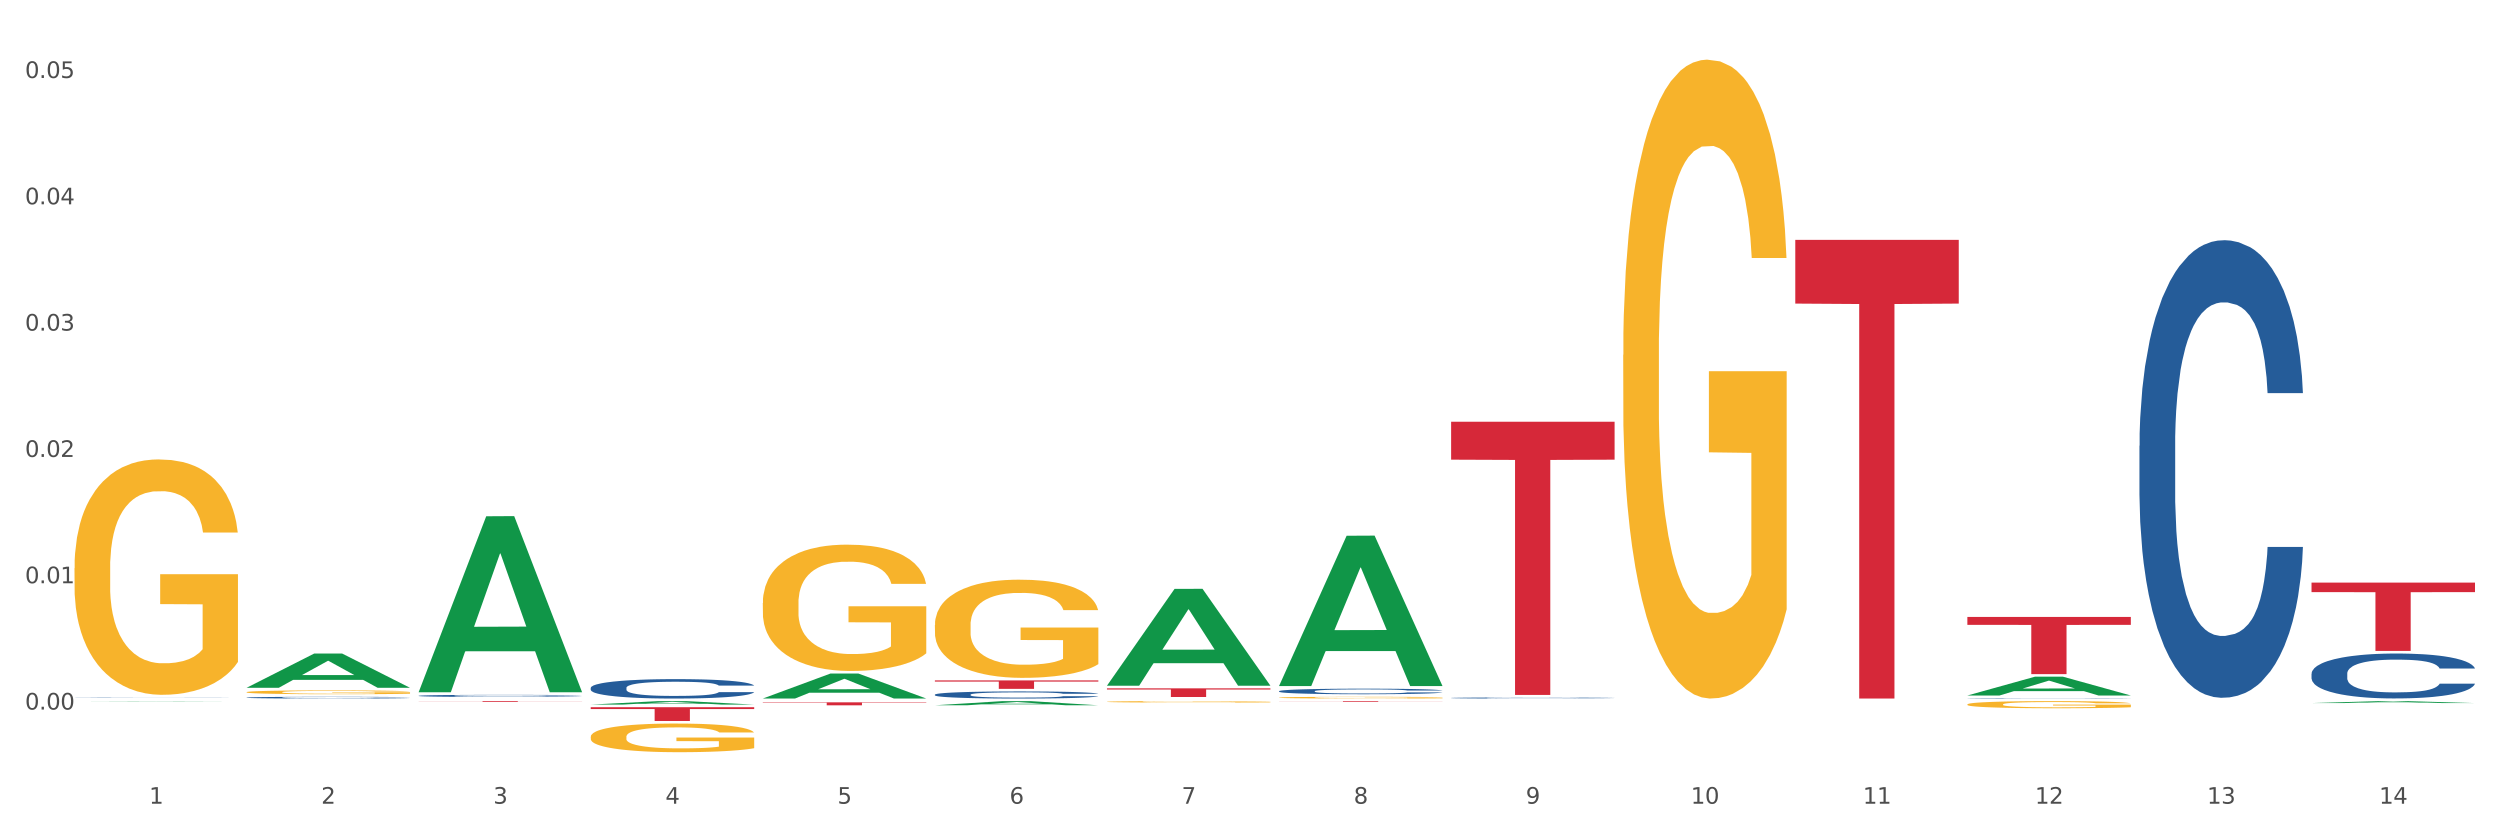 <?xml version="1.0" encoding="utf-8" standalone="no"?>
<!DOCTYPE svg PUBLIC "-//W3C//DTD SVG 1.1//EN"
  "http://www.w3.org/Graphics/SVG/1.1/DTD/svg11.dtd">
<svg xmlns:xlink="http://www.w3.org/1999/xlink" width="1080pt" height="360pt" viewBox="0 0 1080 360" xmlns="http://www.w3.org/2000/svg" version="1.1">
 <rect x="0" y="0" width="1080" height="360" fill="#333333" stroke="none"/>
 <defs>
  <style type="text/css">*{stroke-linejoin: round; stroke-linecap: butt}</style>
 </defs>
 <g id="figure_1">
  <g id="patch_1">
   <path d="M 0 360 
L 1080 360 
L 1080 0 
L 0 0 
z
" style="fill: #ffffff; stroke: #ffffff; stroke-linejoin: miter"/>
  </g>
  <g id="axes_1">
   <g id="matplotlib.axis_1">
    <g id="xtick_1">
     <g id="text_1">
      <!-- 1 -->
      <g style="fill: #4d4d4d" transform="translate(64.432 347.204) scale(0.096 -0.096)">
       <defs>
        <path id="DejaVuSans-31" d="M 794 531 
L 1825 531 
L 1825 4091 
L 703 3866 
L 703 4441 
L 1819 4666 
L 2450 4666 
L 2450 531 
L 3481 531 
L 3481 0 
L 794 0 
L 794 531 
z
" transform="scale(0.016)"/>
       </defs>
       <use xlink:href="#DejaVuSans-31"/>
      </g>
     </g>
    </g>
    <g id="xtick_2">
     <g id="text_2">
      <!-- 2 -->
      <g style="fill: #4d4d4d" transform="translate(138.771 347.204) scale(0.096 -0.096)">
       <defs>
        <path id="DejaVuSans-32" d="M 1228 531 
L 3431 531 
L 3431 0 
L 469 0 
L 469 531 
Q 828 903 1448 1529 
Q 2069 2156 2228 2338 
Q 2531 2678 2651 2914 
Q 2772 3150 2772 3378 
Q 2772 3750 2511 3984 
Q 2250 4219 1831 4219 
Q 1534 4219 1204 4116 
Q 875 4013 500 3803 
L 500 4441 
Q 881 4594 1212 4672 
Q 1544 4750 1819 4750 
Q 2544 4750 2975 4387 
Q 3406 4025 3406 3419 
Q 3406 3131 3298 2873 
Q 3191 2616 2906 2266 
Q 2828 2175 2409 1742 
Q 1991 1309 1228 531 
z
" transform="scale(0.016)"/>
       </defs>
       <use xlink:href="#DejaVuSans-32"/>
      </g>
     </g>
    </g>
    <g id="xtick_3">
     <g id="text_3">
      <!-- 3 -->
      <g style="fill: #4d4d4d" transform="translate(213.109 347.204) scale(0.096 -0.096)">
       <defs>
        <path id="DejaVuSans-33" d="M 2597 2516 
Q 3050 2419 3304 2112 
Q 3559 1806 3559 1356 
Q 3559 666 3084 287 
Q 2609 -91 1734 -91 
Q 1441 -91 1130 -33 
Q 819 25 488 141 
L 488 750 
Q 750 597 1062 519 
Q 1375 441 1716 441 
Q 2309 441 2620 675 
Q 2931 909 2931 1356 
Q 2931 1769 2642 2001 
Q 2353 2234 1838 2234 
L 1294 2234 
L 1294 2753 
L 1863 2753 
Q 2328 2753 2575 2939 
Q 2822 3125 2822 3475 
Q 2822 3834 2567 4026 
Q 2313 4219 1838 4219 
Q 1578 4219 1281 4162 
Q 984 4106 628 3988 
L 628 4550 
Q 988 4650 1302 4700 
Q 1616 4750 1894 4750 
Q 2613 4750 3031 4423 
Q 3450 4097 3450 3541 
Q 3450 3153 3228 2886 
Q 3006 2619 2597 2516 
z
" transform="scale(0.016)"/>
       </defs>
       <use xlink:href="#DejaVuSans-33"/>
      </g>
     </g>
    </g>
    <g id="xtick_4">
     <g id="text_4">
      <!-- 4 -->
      <g style="fill: #4d4d4d" transform="translate(287.448 347.204) scale(0.096 -0.096)">
       <defs>
        <path id="DejaVuSans-34" d="M 2419 4116 
L 825 1625 
L 2419 1625 
L 2419 4116 
z
M 2253 4666 
L 3047 4666 
L 3047 1625 
L 3713 1625 
L 3713 1100 
L 3047 1100 
L 3047 0 
L 2419 0 
L 2419 1100 
L 313 1100 
L 313 1709 
L 2253 4666 
z
" transform="scale(0.016)"/>
       </defs>
       <use xlink:href="#DejaVuSans-34"/>
      </g>
     </g>
    </g>
    <g id="xtick_5">
     <g id="text_5">
      <!-- 5 -->
      <g style="fill: #4d4d4d" transform="translate(361.787 347.204) scale(0.096 -0.096)">
       <defs>
        <path id="DejaVuSans-35" d="M 691 4666 
L 3169 4666 
L 3169 4134 
L 1269 4134 
L 1269 2991 
Q 1406 3038 1543 3061 
Q 1681 3084 1819 3084 
Q 2600 3084 3056 2656 
Q 3513 2228 3513 1497 
Q 3513 744 3044 326 
Q 2575 -91 1722 -91 
Q 1428 -91 1123 -41 
Q 819 9 494 109 
L 494 744 
Q 775 591 1075 516 
Q 1375 441 1709 441 
Q 2250 441 2565 725 
Q 2881 1009 2881 1497 
Q 2881 1984 2565 2268 
Q 2250 2553 1709 2553 
Q 1456 2553 1204 2497 
Q 953 2441 691 2322 
L 691 4666 
z
" transform="scale(0.016)"/>
       </defs>
       <use xlink:href="#DejaVuSans-35"/>
      </g>
     </g>
    </g>
    <g id="xtick_6">
     <g id="text_6">
      <!-- 6 -->
      <g style="fill: #4d4d4d" transform="translate(436.125 347.204) scale(0.096 -0.096)">
       <defs>
        <path id="DejaVuSans-36" d="M 2113 2584 
Q 1688 2584 1439 2293 
Q 1191 2003 1191 1497 
Q 1191 994 1439 701 
Q 1688 409 2113 409 
Q 2538 409 2786 701 
Q 3034 994 3034 1497 
Q 3034 2003 2786 2293 
Q 2538 2584 2113 2584 
z
M 3366 4563 
L 3366 3988 
Q 3128 4100 2886 4159 
Q 2644 4219 2406 4219 
Q 1781 4219 1451 3797 
Q 1122 3375 1075 2522 
Q 1259 2794 1537 2939 
Q 1816 3084 2150 3084 
Q 2853 3084 3261 2657 
Q 3669 2231 3669 1497 
Q 3669 778 3244 343 
Q 2819 -91 2113 -91 
Q 1303 -91 875 529 
Q 447 1150 447 2328 
Q 447 3434 972 4092 
Q 1497 4750 2381 4750 
Q 2619 4750 2861 4703 
Q 3103 4656 3366 4563 
z
" transform="scale(0.016)"/>
       </defs>
       <use xlink:href="#DejaVuSans-36"/>
      </g>
     </g>
    </g>
    <g id="xtick_7">
     <g id="text_7">
      <!-- 7 -->
      <g style="fill: #4d4d4d" transform="translate(510.464 347.204) scale(0.096 -0.096)">
       <defs>
        <path id="DejaVuSans-37" d="M 525 4666 
L 3525 4666 
L 3525 4397 
L 1831 0 
L 1172 0 
L 2766 4134 
L 525 4134 
L 525 4666 
z
" transform="scale(0.016)"/>
       </defs>
       <use xlink:href="#DejaVuSans-37"/>
      </g>
     </g>
    </g>
    <g id="xtick_8">
     <g id="text_8">
      <!-- 8 -->
      <g style="fill: #4d4d4d" transform="translate(584.803 347.204) scale(0.096 -0.096)">
       <defs>
        <path id="DejaVuSans-38" d="M 2034 2216 
Q 1584 2216 1326 1975 
Q 1069 1734 1069 1313 
Q 1069 891 1326 650 
Q 1584 409 2034 409 
Q 2484 409 2743 651 
Q 3003 894 3003 1313 
Q 3003 1734 2745 1975 
Q 2488 2216 2034 2216 
z
M 1403 2484 
Q 997 2584 770 2862 
Q 544 3141 544 3541 
Q 544 4100 942 4425 
Q 1341 4750 2034 4750 
Q 2731 4750 3128 4425 
Q 3525 4100 3525 3541 
Q 3525 3141 3298 2862 
Q 3072 2584 2669 2484 
Q 3125 2378 3379 2068 
Q 3634 1759 3634 1313 
Q 3634 634 3220 271 
Q 2806 -91 2034 -91 
Q 1263 -91 848 271 
Q 434 634 434 1313 
Q 434 1759 690 2068 
Q 947 2378 1403 2484 
z
M 1172 3481 
Q 1172 3119 1398 2916 
Q 1625 2713 2034 2713 
Q 2441 2713 2670 2916 
Q 2900 3119 2900 3481 
Q 2900 3844 2670 4047 
Q 2441 4250 2034 4250 
Q 1625 4250 1398 4047 
Q 1172 3844 1172 3481 
z
" transform="scale(0.016)"/>
       </defs>
       <use xlink:href="#DejaVuSans-38"/>
      </g>
     </g>
    </g>
    <g id="xtick_9">
     <g id="text_9">
      <!-- 9 -->
      <g style="fill: #4d4d4d" transform="translate(659.142 347.204) scale(0.096 -0.096)">
       <defs>
        <path id="DejaVuSans-39" d="M 703 97 
L 703 672 
Q 941 559 1184 500 
Q 1428 441 1663 441 
Q 2288 441 2617 861 
Q 2947 1281 2994 2138 
Q 2813 1869 2534 1725 
Q 2256 1581 1919 1581 
Q 1219 1581 811 2004 
Q 403 2428 403 3163 
Q 403 3881 828 4315 
Q 1253 4750 1959 4750 
Q 2769 4750 3195 4129 
Q 3622 3509 3622 2328 
Q 3622 1225 3098 567 
Q 2575 -91 1691 -91 
Q 1453 -91 1209 -44 
Q 966 3 703 97 
z
M 1959 2075 
Q 2384 2075 2632 2365 
Q 2881 2656 2881 3163 
Q 2881 3666 2632 3958 
Q 2384 4250 1959 4250 
Q 1534 4250 1286 3958 
Q 1038 3666 1038 3163 
Q 1038 2656 1286 2365 
Q 1534 2075 1959 2075 
z
" transform="scale(0.016)"/>
       </defs>
       <use xlink:href="#DejaVuSans-39"/>
      </g>
     </g>
    </g>
    <g id="xtick_10">
     <g id="text_10">
      <!-- 10 -->
      <g style="fill: #4d4d4d" transform="translate(730.426 347.204) scale(0.096 -0.096)">
       <defs>
        <path id="DejaVuSans-30" d="M 2034 4250 
Q 1547 4250 1301 3770 
Q 1056 3291 1056 2328 
Q 1056 1369 1301 889 
Q 1547 409 2034 409 
Q 2525 409 2770 889 
Q 3016 1369 3016 2328 
Q 3016 3291 2770 3770 
Q 2525 4250 2034 4250 
z
M 2034 4750 
Q 2819 4750 3233 4129 
Q 3647 3509 3647 2328 
Q 3647 1150 3233 529 
Q 2819 -91 2034 -91 
Q 1250 -91 836 529 
Q 422 1150 422 2328 
Q 422 3509 836 4129 
Q 1250 4750 2034 4750 
z
" transform="scale(0.016)"/>
       </defs>
       <use xlink:href="#DejaVuSans-31"/>
       <use xlink:href="#DejaVuSans-30" transform="translate(63.623 0)"/>
      </g>
     </g>
    </g>
    <g id="xtick_11">
     <g id="text_11">
      <!-- 11 -->
      <g style="fill: #4d4d4d" transform="translate(804.765 347.204) scale(0.096 -0.096)">
       <use xlink:href="#DejaVuSans-31"/>
       <use xlink:href="#DejaVuSans-31" transform="translate(63.623 0)"/>
      </g>
     </g>
    </g>
    <g id="xtick_12">
     <g id="text_12">
      <!-- 12 -->
      <g style="fill: #4d4d4d" transform="translate(879.104 347.204) scale(0.096 -0.096)">
       <use xlink:href="#DejaVuSans-31"/>
       <use xlink:href="#DejaVuSans-32" transform="translate(63.623 0)"/>
      </g>
     </g>
    </g>
    <g id="xtick_13">
     <g id="text_13">
      <!-- 13 -->
      <g style="fill: #4d4d4d" transform="translate(953.442 347.204) scale(0.096 -0.096)">
       <use xlink:href="#DejaVuSans-31"/>
       <use xlink:href="#DejaVuSans-33" transform="translate(63.623 0)"/>
      </g>
     </g>
    </g>
    <g id="xtick_14">
     <g id="text_14">
      <!-- 14 -->
      <g style="fill: #4d4d4d" transform="translate(1027.781 347.204) scale(0.096 -0.096)">
       <use xlink:href="#DejaVuSans-31"/>
       <use xlink:href="#DejaVuSans-34" transform="translate(63.623 0)"/>
      </g>
     </g>
    </g>
    <g id="xtick_15"/>
    <g id="xtick_16"/>
    <g id="xtick_17"/>
    <g id="xtick_18"/>
    <g id="xtick_19"/>
    <g id="xtick_20"/>
    <g id="xtick_21"/>
    <g id="xtick_22"/>
    <g id="xtick_23"/>
    <g id="xtick_24"/>
    <g id="xtick_25"/>
    <g id="xtick_26"/>
    <g id="xtick_27"/>
   </g>
   <g id="matplotlib.axis_2">
    <g id="ytick_1">
     <g id="text_15">
      <!-- 0.00 -->
      <g style="fill: #4d4d4d" transform="translate(10.8 306.528) scale(0.096 -0.096)">
       <defs>
        <path id="DejaVuSans-2e" d="M 684 794 
L 1344 794 
L 1344 0 
L 684 0 
L 684 794 
z
" transform="scale(0.016)"/>
       </defs>
       <use xlink:href="#DejaVuSans-30"/>
       <use xlink:href="#DejaVuSans-2e" transform="translate(63.623 0)"/>
       <use xlink:href="#DejaVuSans-30" transform="translate(95.41 0)"/>
       <use xlink:href="#DejaVuSans-30" transform="translate(159.033 0)"/>
      </g>
     </g>
    </g>
    <g id="ytick_2">
     <g id="text_16">
      <!-- 0.01 -->
      <g style="fill: #4d4d4d" transform="translate(10.8 251.96) scale(0.096 -0.096)">
       <use xlink:href="#DejaVuSans-30"/>
       <use xlink:href="#DejaVuSans-2e" transform="translate(63.623 0)"/>
       <use xlink:href="#DejaVuSans-30" transform="translate(95.41 0)"/>
       <use xlink:href="#DejaVuSans-31" transform="translate(159.033 0)"/>
      </g>
     </g>
    </g>
    <g id="ytick_3">
     <g id="text_17">
      <!-- 0.02 -->
      <g style="fill: #4d4d4d" transform="translate(10.8 197.393) scale(0.096 -0.096)">
       <use xlink:href="#DejaVuSans-30"/>
       <use xlink:href="#DejaVuSans-2e" transform="translate(63.623 0)"/>
       <use xlink:href="#DejaVuSans-30" transform="translate(95.41 0)"/>
       <use xlink:href="#DejaVuSans-32" transform="translate(159.033 0)"/>
      </g>
     </g>
    </g>
    <g id="ytick_4">
     <g id="text_18">
      <!-- 0.03 -->
      <g style="fill: #4d4d4d" transform="translate(10.8 142.826) scale(0.096 -0.096)">
       <use xlink:href="#DejaVuSans-30"/>
       <use xlink:href="#DejaVuSans-2e" transform="translate(63.623 0)"/>
       <use xlink:href="#DejaVuSans-30" transform="translate(95.41 0)"/>
       <use xlink:href="#DejaVuSans-33" transform="translate(159.033 0)"/>
      </g>
     </g>
    </g>
    <g id="ytick_5">
     <g id="text_19">
      <!-- 0.04 -->
      <g style="fill: #4d4d4d" transform="translate(10.8 88.258) scale(0.096 -0.096)">
       <use xlink:href="#DejaVuSans-30"/>
       <use xlink:href="#DejaVuSans-2e" transform="translate(63.623 0)"/>
       <use xlink:href="#DejaVuSans-30" transform="translate(95.41 0)"/>
       <use xlink:href="#DejaVuSans-34" transform="translate(159.033 0)"/>
      </g>
     </g>
    </g>
    <g id="ytick_6">
     <g id="text_20">
      <!-- 0.05 -->
      <g style="fill: #4d4d4d" transform="translate(10.8 33.691) scale(0.096 -0.096)">
       <use xlink:href="#DejaVuSans-30"/>
       <use xlink:href="#DejaVuSans-2e" transform="translate(63.623 0)"/>
       <use xlink:href="#DejaVuSans-30" transform="translate(95.41 0)"/>
       <use xlink:href="#DejaVuSans-35" transform="translate(159.033 0)"/>
      </g>
     </g>
    </g>
    <g id="ytick_7"/>
    <g id="ytick_8"/>
    <g id="ytick_9"/>
    <g id="ytick_10"/>
    <g id="ytick_11"/>
    <g id="ytick_12"/>
   </g>
   <g id="PolyCollection_1">
    <path d="M 32.175 302.988 
L 32.248 302.988 
L 61.37 302.881 
L 73.456 302.881 
L 102.797 302.988 
L 88.818 302.988 
L 82.484 302.963 
L 52.415 302.963 
L 52.197 302.964 
L 46.081 302.988 
L 32.175 302.988 
L 32.175 302.988 
L 56.201 302.948 
L 78.698 302.948 
L 67.559 302.904 
L 67.413 302.903 
L 67.267 302.904 
L 56.128 302.948 
L 56.201 302.948 
L 32.175 302.988 
z
" clip-path="url(#p9d91321e9a)" style="fill: #109648"/>
    <path d="M 775.562 103.614 
L 846.184 103.614 
L 846.184 131.151 
L 818.404 131.337 
L 818.404 301.772 
L 803.175 301.772 
L 803.175 131.337 
L 775.562 131.151 
L 775.562 103.8 
L 775.562 103.614 
z
" clip-path="url(#p9d91321e9a)" style="fill: #d62839"/>
    <path d="M 626.885 182.175 
L 697.506 182.175 
L 697.506 198.577 
L 669.726 198.688 
L 669.726 300.204 
L 654.497 300.204 
L 654.497 198.688 
L 626.885 198.577 
L 626.885 182.286 
L 626.885 182.175 
z
" clip-path="url(#p9d91321e9a)" style="fill: #d62839"/>
    <path d="M 552.546 302.881 
L 623.168 302.881 
L 623.168 302.923 
L 595.388 302.923 
L 595.388 303.185 
L 580.159 303.185 
L 580.159 302.923 
L 552.546 302.923 
L 552.546 302.881 
L 552.546 302.881 
z
" clip-path="url(#p9d91321e9a)" style="fill: #d62839"/>
    <path d="M 478.207 297.353 
L 548.829 297.353 
L 548.829 297.874 
L 521.049 297.878 
L 521.049 301.102 
L 505.82 301.102 
L 505.82 297.878 
L 478.207 297.874 
L 478.207 297.357 
L 478.207 297.353 
z
" clip-path="url(#p9d91321e9a)" style="fill: #d62839"/>
    <path d="M 32.175 245.46 
L 32.258 245.367 
L 32.258 242.024 
L 32.425 239.145 
L 33.259 232.179 
L 34.51 226.421 
L 35.427 223.357 
L 36.344 220.849 
L 37.428 218.341 
L 38.762 215.741 
L 41.18 211.933 
L 42.681 209.983 
L 44.515 207.94 
L 47.85 204.968 
L 50.268 203.296 
L 52.77 201.903 
L 56.855 200.231 
L 59.523 199.488 
L 62.358 198.931 
L 65.777 198.56 
L 68.361 198.467 
L 74.031 198.745 
L 78.867 199.581 
L 81.202 200.231 
L 84.203 201.346 
L 85.788 202.089 
L 88.372 203.575 
L 91.04 205.525 
L 92.875 207.197 
L 95.626 210.354 
L 97.711 213.512 
L 99.628 217.413 
L 100.629 220.106 
L 101.379 222.614 
L 102.046 225.493 
L 102.713 230.043 
L 87.705 230.043 
L 87.122 226.793 
L 86.204 223.728 
L 84.87 220.756 
L 83.703 218.899 
L 81.702 216.577 
L 79.868 215.091 
L 77.95 213.976 
L 75.615 213.048 
L 73.781 212.583 
L 71.196 212.212 
L 66.11 212.305 
L 62.692 213.048 
L 60.357 213.976 
L 58.856 214.812 
L 57.522 215.741 
L 56.021 217.041 
L 54.27 218.992 
L 53.02 220.756 
L 51.769 222.985 
L 50.768 225.214 
L 49.851 227.814 
L 49.101 230.601 
L 48.517 233.48 
L 48.017 237.009 
L 47.6 242.86 
L 47.6 255.583 
L 47.767 258.462 
L 48.184 262.27 
L 48.684 265.149 
L 49.518 268.585 
L 50.268 270.907 
L 51.686 274.251 
L 53.27 277.037 
L 54.52 278.801 
L 55.771 280.287 
L 57.939 282.331 
L 60.357 284.002 
L 62.441 285.024 
L 65.276 285.953 
L 67.194 286.324 
L 68.862 286.51 
L 72.947 286.51 
L 75.865 286.231 
L 79.117 285.581 
L 81.619 284.745 
L 83.703 283.724 
L 86.038 282.052 
L 87.538 280.473 
L 87.538 261.063 
L 69.195 260.97 
L 69.195 248.061 
L 102.797 248.061 
L 102.797 285.953 
L 101.379 287.903 
L 99.795 289.668 
L 98.128 291.246 
L 95.626 293.197 
L 92.625 295.054 
L 89.956 296.354 
L 87.122 297.469 
L 83.786 298.49 
L 79.451 299.419 
L 76.783 299.791 
L 73.447 300.069 
L 69.529 300.162 
L 66.11 299.976 
L 62.775 299.512 
L 59.273 298.676 
L 55.855 297.469 
L 53.27 296.261 
L 50.685 294.775 
L 47.934 292.825 
L 45.766 290.968 
L 44.098 289.296 
L 42.264 287.16 
L 40.263 284.374 
L 38.762 281.866 
L 37.428 279.266 
L 36.01 275.922 
L 35.01 273.043 
L 34.009 269.421 
L 33.426 266.728 
L 32.759 262.549 
L 32.258 256.698 
L 32.175 245.46 
z
" clip-path="url(#p9d91321e9a)" style="fill: #f7b32b"/>
    <path d="M 329.53 303.405 
L 400.152 303.405 
L 400.152 303.584 
L 372.371 303.585 
L 372.371 304.696 
L 357.143 304.696 
L 357.143 303.585 
L 329.53 303.584 
L 329.53 303.406 
L 329.53 303.405 
z
" clip-path="url(#p9d91321e9a)" style="fill: #d62839"/>
    <path d="M 255.191 305.496 
L 325.813 305.496 
L 325.813 306.325 
L 298.033 306.331 
L 298.033 311.463 
L 282.804 311.463 
L 282.804 306.331 
L 255.191 306.325 
L 255.191 305.502 
L 255.191 305.496 
z
" clip-path="url(#p9d91321e9a)" style="fill: #d62839"/>
    <path d="M 180.852 302.881 
L 251.474 302.881 
L 251.474 302.928 
L 223.694 302.928 
L 223.694 303.22 
L 208.465 303.22 
L 208.465 302.928 
L 180.852 302.928 
L 180.852 302.881 
L 180.852 302.881 
z
" clip-path="url(#p9d91321e9a)" style="fill: #d62839"/>
    <path d="M 32.175 301.326 
L 32.258 301.325 
L 32.258 301.322 
L 32.509 301.318 
L 33.427 301.31 
L 34.596 301.304 
L 36.599 301.297 
L 37.684 301.295 
L 39.104 301.291 
L 42.025 301.286 
L 45.364 301.282 
L 47.702 301.279 
L 49.455 301.278 
L 53.378 301.275 
L 55.632 301.273 
L 57.969 301.272 
L 59.973 301.272 
L 63.312 301.271 
L 65.983 301.271 
L 69.072 301.271 
L 71.66 301.271 
L 75.082 301.271 
L 80.091 301.272 
L 82.011 301.273 
L 84.599 301.275 
L 87.27 301.276 
L 89.44 301.278 
L 91.945 301.281 
L 94.533 301.284 
L 97.037 301.288 
L 98.79 301.292 
L 100.209 301.296 
L 101.461 301.301 
L 102.379 301.307 
L 102.797 301.312 
L 87.52 301.312 
L 87.103 301.307 
L 86.268 301.303 
L 85.434 301.3 
L 84.515 301.297 
L 83.096 301.295 
L 81.844 301.293 
L 79.757 301.291 
L 77.837 301.289 
L 76.251 301.289 
L 74.331 301.288 
L 70.241 301.287 
L 67.319 301.287 
L 65.482 301.287 
L 63.229 301.288 
L 61.309 301.289 
L 59.055 301.29 
L 57.302 301.292 
L 55.549 301.294 
L 54.547 301.295 
L 53.044 301.297 
L 52.043 301.299 
L 50.707 301.303 
L 49.956 301.305 
L 48.62 301.312 
L 48.036 301.316 
L 47.785 301.32 
L 47.618 301.323 
L 47.618 301.341 
L 48.119 301.348 
L 48.537 301.352 
L 49.204 301.356 
L 50.457 301.36 
L 52.293 301.365 
L 54.213 301.369 
L 55.799 301.371 
L 57.302 301.372 
L 58.804 301.374 
L 60.641 301.375 
L 62.143 301.375 
L 64.397 301.376 
L 67.069 301.376 
L 69.155 301.376 
L 73.413 301.376 
L 75.333 301.375 
L 77.169 301.375 
L 79.173 301.373 
L 80.759 301.372 
L 81.677 301.371 
L 83.18 301.369 
L 84.348 301.367 
L 85.35 301.364 
L 86.018 301.362 
L 86.769 301.358 
L 87.353 301.355 
L 87.52 301.353 
L 102.797 301.353 
L 102.463 301.357 
L 101.879 301.361 
L 100.71 301.366 
L 99.792 301.369 
L 98.372 301.373 
L 96.87 301.376 
L 94.783 301.379 
L 92.863 301.382 
L 90.86 301.384 
L 88.689 301.386 
L 84.766 301.389 
L 83.347 301.39 
L 80.341 301.391 
L 78.004 301.392 
L 74.581 301.392 
L 71.075 301.393 
L 67.402 301.393 
L 64.147 301.393 
L 60.557 301.392 
L 58.303 301.391 
L 55.799 301.39 
L 52.877 301.389 
L 50.123 301.387 
L 47.535 301.385 
L 45.114 301.382 
L 42.86 301.379 
L 39.938 301.374 
L 37.768 301.37 
L 36.182 301.365 
L 35.097 301.362 
L 34.011 301.357 
L 33.427 301.354 
L 32.509 301.346 
L 32.175 301.339 
L 32.175 301.326 
z
" clip-path="url(#p9d91321e9a)" style="fill: #255c99"/>
    <path d="M 106.514 301.355 
L 106.597 301.354 
L 106.597 301.335 
L 106.848 301.309 
L 107.766 301.26 
L 108.935 301.224 
L 110.938 301.181 
L 112.023 301.163 
L 113.442 301.143 
L 116.364 301.11 
L 119.703 301.082 
L 122.04 301.067 
L 123.794 301.058 
L 127.717 301.04 
L 129.971 301.033 
L 132.308 301.026 
L 134.312 301.022 
L 137.651 301.017 
L 140.322 301.015 
L 143.411 301.015 
L 145.998 301.015 
L 149.421 301.018 
L 154.43 301.026 
L 156.35 301.031 
L 158.937 301.04 
L 161.609 301.051 
L 163.779 301.062 
L 166.283 301.078 
L 168.871 301.098 
L 171.376 301.125 
L 173.129 301.149 
L 174.548 301.174 
L 175.8 301.206 
L 176.718 301.239 
L 177.135 301.268 
L 161.859 301.268 
L 161.442 301.242 
L 160.607 301.215 
L 159.772 301.196 
L 158.854 301.181 
L 157.435 301.163 
L 156.183 301.152 
L 154.096 301.139 
L 152.176 301.131 
L 150.59 301.126 
L 148.67 301.122 
L 144.579 301.118 
L 141.658 301.118 
L 139.821 301.119 
L 137.567 301.123 
L 135.647 301.127 
L 133.393 301.136 
L 131.64 301.145 
L 129.887 301.156 
L 128.886 301.165 
L 127.383 301.18 
L 126.381 301.192 
L 125.046 301.214 
L 124.294 301.229 
L 122.959 301.269 
L 122.374 301.298 
L 122.124 301.318 
L 121.957 301.34 
L 121.957 301.448 
L 122.458 301.496 
L 122.875 301.517 
L 123.543 301.54 
L 124.795 301.571 
L 126.632 301.601 
L 128.552 301.622 
L 130.138 301.635 
L 131.64 301.645 
L 133.143 301.652 
L 134.979 301.659 
L 136.482 301.664 
L 138.736 301.668 
L 141.407 301.67 
L 143.494 301.67 
L 147.751 301.666 
L 149.671 301.663 
L 151.508 301.658 
L 153.511 301.65 
L 155.097 301.642 
L 156.016 301.636 
L 157.518 301.623 
L 158.687 301.609 
L 159.689 301.593 
L 160.357 301.579 
L 161.108 301.558 
L 161.692 301.535 
L 161.859 301.522 
L 177.135 301.522 
L 176.802 301.547 
L 176.217 301.572 
L 175.049 301.604 
L 174.13 301.623 
L 172.711 301.646 
L 171.209 301.665 
L 169.122 301.686 
L 167.202 301.702 
L 165.198 301.716 
L 163.028 301.729 
L 159.104 301.746 
L 157.685 301.751 
L 154.68 301.759 
L 152.343 301.764 
L 148.92 301.769 
L 145.414 301.771 
L 141.741 301.772 
L 138.486 301.771 
L 134.896 301.767 
L 132.642 301.762 
L 130.138 301.756 
L 127.216 301.747 
L 124.461 301.735 
L 121.874 301.721 
L 119.453 301.705 
L 117.199 301.687 
L 114.277 301.657 
L 112.107 301.628 
L 110.521 301.601 
L 109.435 301.578 
L 108.35 301.549 
L 107.766 301.529 
L 106.848 301.481 
L 106.514 301.436 
L 106.514 301.355 
z
" clip-path="url(#p9d91321e9a)" style="fill: #255c99"/>
    <path d="M 180.852 300.584 
L 180.936 300.583 
L 180.936 300.56 
L 181.186 300.528 
L 182.105 300.47 
L 183.273 300.427 
L 185.277 300.375 
L 186.362 300.354 
L 187.781 300.33 
L 190.703 300.291 
L 194.042 300.258 
L 196.379 300.24 
L 198.132 300.228 
L 202.056 300.207 
L 204.31 300.198 
L 206.647 300.191 
L 208.65 300.186 
L 211.989 300.18 
L 214.661 300.178 
L 217.749 300.177 
L 220.337 300.178 
L 223.76 300.181 
L 228.768 300.191 
L 230.688 300.197 
L 233.276 300.207 
L 235.947 300.22 
L 238.118 300.233 
L 240.622 300.252 
L 243.21 300.277 
L 245.714 300.308 
L 247.467 300.337 
L 248.886 300.368 
L 250.139 300.405 
L 251.057 300.446 
L 251.474 300.479 
L 236.198 300.479 
L 235.78 300.449 
L 234.946 300.416 
L 234.111 300.393 
L 233.193 300.375 
L 231.774 300.355 
L 230.521 300.341 
L 228.434 300.326 
L 226.514 300.316 
L 224.928 300.31 
L 223.008 300.305 
L 218.918 300.3 
L 215.996 300.3 
L 214.16 300.302 
L 211.906 300.306 
L 209.986 300.312 
L 207.732 300.321 
L 205.979 300.332 
L 204.226 300.346 
L 203.224 300.356 
L 201.722 300.374 
L 200.72 300.389 
L 199.384 300.415 
L 198.633 300.433 
L 197.297 300.48 
L 196.713 300.515 
L 196.463 300.539 
L 196.296 300.565 
L 196.296 300.694 
L 196.797 300.752 
L 197.214 300.777 
L 197.882 300.805 
L 199.134 300.842 
L 200.97 300.877 
L 202.89 300.903 
L 204.476 300.919 
L 205.979 300.93 
L 207.482 300.939 
L 209.318 300.948 
L 210.821 300.952 
L 213.075 300.957 
L 215.746 300.96 
L 217.833 300.96 
L 222.09 300.956 
L 224.01 300.952 
L 225.847 300.946 
L 227.85 300.937 
L 229.436 300.927 
L 230.354 300.919 
L 231.857 300.904 
L 233.026 300.887 
L 234.027 300.868 
L 234.695 300.852 
L 235.447 300.827 
L 236.031 300.799 
L 236.198 300.784 
L 251.474 300.784 
L 251.14 300.814 
L 250.556 300.842 
L 249.387 300.881 
L 248.469 300.904 
L 247.05 300.931 
L 245.547 300.954 
L 243.46 300.98 
L 241.54 300.999 
L 239.537 301.015 
L 237.367 301.03 
L 233.443 301.051 
L 232.024 301.057 
L 229.019 301.067 
L 226.681 301.072 
L 223.259 301.078 
L 219.753 301.081 
L 216.08 301.082 
L 212.824 301.081 
L 209.235 301.076 
L 206.981 301.071 
L 204.476 301.063 
L 201.555 301.052 
L 198.8 301.038 
L 196.212 301.021 
L 193.791 301.002 
L 191.538 300.981 
L 188.616 300.945 
L 186.445 300.91 
L 184.859 300.878 
L 183.774 300.851 
L 182.689 300.816 
L 182.105 300.792 
L 181.186 300.734 
L 180.852 300.68 
L 180.852 300.584 
z
" clip-path="url(#p9d91321e9a)" style="fill: #255c99"/>
    <path d="M 255.191 297.15 
L 255.275 297.142 
L 255.275 296.928 
L 255.525 296.637 
L 256.443 296.1 
L 257.612 295.694 
L 259.615 295.219 
L 260.701 295.019 
L 262.12 294.797 
L 265.041 294.437 
L 268.381 294.13 
L 270.718 293.961 
L 272.471 293.854 
L 276.394 293.663 
L 278.648 293.578 
L 280.986 293.509 
L 282.989 293.463 
L 286.328 293.41 
L 288.999 293.387 
L 292.088 293.379 
L 294.676 293.387 
L 298.098 293.417 
L 303.107 293.509 
L 305.027 293.563 
L 307.615 293.655 
L 310.286 293.777 
L 312.457 293.9 
L 314.961 294.076 
L 317.549 294.306 
L 320.053 294.598 
L 321.806 294.866 
L 323.225 295.15 
L 324.477 295.494 
L 325.396 295.87 
L 325.813 296.184 
L 310.537 296.184 
L 310.119 295.901 
L 309.284 295.594 
L 308.45 295.387 
L 307.531 295.219 
L 306.112 295.027 
L 304.86 294.904 
L 302.773 294.759 
L 300.853 294.667 
L 299.267 294.613 
L 297.347 294.567 
L 293.257 294.521 
L 290.335 294.521 
L 288.499 294.536 
L 286.245 294.575 
L 284.325 294.628 
L 282.071 294.72 
L 280.318 294.82 
L 278.565 294.95 
L 277.563 295.042 
L 276.06 295.211 
L 275.059 295.349 
L 273.723 295.586 
L 272.972 295.755 
L 271.636 296.192 
L 271.052 296.514 
L 270.801 296.736 
L 270.634 296.981 
L 270.634 298.177 
L 271.135 298.714 
L 271.553 298.944 
L 272.22 299.204 
L 273.473 299.542 
L 275.309 299.871 
L 277.229 300.109 
L 278.815 300.254 
L 280.318 300.362 
L 281.82 300.446 
L 283.657 300.523 
L 285.159 300.569 
L 287.413 300.615 
L 290.085 300.638 
L 292.172 300.638 
L 296.429 300.599 
L 298.349 300.561 
L 300.185 300.507 
L 302.189 300.423 
L 303.775 300.331 
L 304.693 300.262 
L 306.196 300.116 
L 307.364 299.963 
L 308.366 299.787 
L 309.034 299.634 
L 309.785 299.404 
L 310.37 299.143 
L 310.537 299.005 
L 325.813 299.005 
L 325.479 299.281 
L 324.895 299.549 
L 323.726 299.909 
L 322.808 300.116 
L 321.389 300.369 
L 319.886 300.584 
L 317.799 300.822 
L 315.879 300.998 
L 313.876 301.151 
L 311.705 301.289 
L 307.782 301.481 
L 306.363 301.534 
L 303.358 301.626 
L 301.02 301.68 
L 297.598 301.734 
L 294.092 301.764 
L 290.419 301.772 
L 287.163 301.757 
L 283.573 301.711 
L 281.32 301.665 
L 278.815 301.596 
L 275.893 301.488 
L 273.139 301.358 
L 270.551 301.205 
L 268.13 301.029 
L 265.876 300.829 
L 262.955 300.5 
L 260.784 300.178 
L 259.198 299.879 
L 258.113 299.626 
L 257.028 299.304 
L 256.443 299.082 
L 255.525 298.545 
L 255.191 298.047 
L 255.191 297.15 
z
" clip-path="url(#p9d91321e9a)" style="fill: #255c99"/>
    <path d="M 849.901 266.505 
L 920.523 266.505 
L 920.523 269.939 
L 892.742 269.962 
L 892.742 291.215 
L 877.514 291.215 
L 877.514 269.962 
L 849.901 269.939 
L 849.901 266.529 
L 849.901 266.505 
z
" clip-path="url(#p9d91321e9a)" style="fill: #d62839"/>
    <path d="M 403.869 300.079 
L 403.952 300.076 
L 403.952 299.997 
L 404.202 299.89 
L 405.121 299.694 
L 406.289 299.545 
L 408.293 299.371 
L 409.378 299.298 
L 410.797 299.216 
L 413.719 299.084 
L 417.058 298.972 
L 419.395 298.91 
L 421.148 298.871 
L 425.072 298.801 
L 427.326 298.77 
L 429.663 298.744 
L 431.666 298.728 
L 435.006 298.708 
L 437.677 298.7 
L 440.766 298.697 
L 443.353 298.7 
L 446.776 298.711 
L 451.785 298.744 
L 453.704 298.764 
L 456.292 298.798 
L 458.964 298.843 
L 461.134 298.888 
L 463.638 298.952 
L 466.226 299.037 
L 468.73 299.143 
L 470.483 299.242 
L 471.903 299.345 
L 473.155 299.472 
L 474.073 299.609 
L 474.49 299.725 
L 459.214 299.725 
L 458.797 299.621 
L 457.962 299.508 
L 457.127 299.433 
L 456.209 299.371 
L 454.79 299.301 
L 453.538 299.256 
L 451.451 299.202 
L 449.531 299.169 
L 447.945 299.149 
L 446.025 299.132 
L 441.934 299.115 
L 439.012 299.115 
L 437.176 299.121 
L 434.922 299.135 
L 433.002 299.154 
L 430.748 299.188 
L 428.995 299.225 
L 427.242 299.272 
L 426.24 299.306 
L 424.738 299.368 
L 423.736 299.419 
L 422.401 299.506 
L 421.649 299.567 
L 420.314 299.727 
L 419.729 299.845 
L 419.479 299.927 
L 419.312 300.017 
L 419.312 300.455 
L 419.813 300.651 
L 420.23 300.736 
L 420.898 300.831 
L 422.15 300.955 
L 423.987 301.076 
L 425.907 301.163 
L 427.493 301.216 
L 428.995 301.255 
L 430.498 301.286 
L 432.334 301.314 
L 433.837 301.331 
L 436.091 301.348 
L 438.762 301.356 
L 440.849 301.356 
L 445.106 301.342 
L 447.026 301.328 
L 448.863 301.309 
L 450.866 301.278 
L 452.452 301.244 
L 453.371 301.219 
L 454.873 301.165 
L 456.042 301.109 
L 457.044 301.045 
L 457.711 300.989 
L 458.463 300.904 
L 459.047 300.809 
L 459.214 300.758 
L 474.49 300.758 
L 474.156 300.859 
L 473.572 300.958 
L 472.403 301.09 
L 471.485 301.165 
L 470.066 301.258 
L 468.563 301.337 
L 466.477 301.424 
L 464.557 301.488 
L 462.553 301.545 
L 460.383 301.595 
L 456.459 301.665 
L 455.04 301.685 
L 452.035 301.719 
L 449.698 301.738 
L 446.275 301.758 
L 442.769 301.769 
L 439.096 301.772 
L 435.84 301.766 
L 432.251 301.75 
L 429.997 301.733 
L 427.493 301.708 
L 424.571 301.668 
L 421.816 301.62 
L 419.228 301.564 
L 416.808 301.5 
L 414.554 301.427 
L 411.632 301.306 
L 409.462 301.188 
L 407.875 301.078 
L 406.79 300.986 
L 405.705 300.868 
L 405.121 300.786 
L 404.202 300.59 
L 403.869 300.407 
L 403.869 300.079 
z
" clip-path="url(#p9d91321e9a)" style="fill: #255c99"/>
    <path d="M 626.885 301.519 
L 626.968 301.519 
L 626.968 301.507 
L 627.219 301.491 
L 628.137 301.462 
L 629.306 301.439 
L 631.309 301.413 
L 632.394 301.403 
L 633.813 301.39 
L 636.735 301.371 
L 640.074 301.354 
L 642.411 301.345 
L 644.164 301.339 
L 648.088 301.328 
L 650.342 301.324 
L 652.679 301.32 
L 654.683 301.317 
L 658.022 301.314 
L 660.693 301.313 
L 663.782 301.313 
L 666.369 301.313 
L 669.792 301.315 
L 674.801 301.32 
L 676.721 301.323 
L 679.308 301.328 
L 681.98 301.335 
L 684.15 301.341 
L 686.654 301.351 
L 689.242 301.364 
L 691.747 301.379 
L 693.5 301.394 
L 694.919 301.41 
L 696.171 301.429 
L 697.089 301.449 
L 697.506 301.466 
L 682.23 301.466 
L 681.813 301.451 
L 680.978 301.434 
L 680.143 301.423 
L 679.225 301.413 
L 677.806 301.403 
L 676.554 301.396 
L 674.467 301.388 
L 672.547 301.383 
L 670.961 301.38 
L 669.041 301.378 
L 664.95 301.375 
L 662.029 301.375 
L 660.192 301.376 
L 657.938 301.378 
L 656.018 301.381 
L 653.764 301.386 
L 652.011 301.392 
L 650.258 301.399 
L 649.257 301.404 
L 647.754 301.413 
L 646.752 301.421 
L 645.417 301.434 
L 644.665 301.443 
L 643.33 301.467 
L 642.745 301.484 
L 642.495 301.497 
L 642.328 301.51 
L 642.328 301.575 
L 642.829 301.605 
L 643.246 301.617 
L 643.914 301.632 
L 645.166 301.65 
L 647.003 301.668 
L 648.923 301.681 
L 650.509 301.689 
L 652.011 301.695 
L 653.514 301.7 
L 655.35 301.704 
L 656.853 301.706 
L 659.107 301.709 
L 661.778 301.71 
L 663.865 301.71 
L 668.122 301.708 
L 670.042 301.706 
L 671.879 301.703 
L 673.882 301.698 
L 675.468 301.693 
L 676.387 301.689 
L 677.889 301.682 
L 679.058 301.673 
L 680.06 301.663 
L 680.728 301.655 
L 681.479 301.642 
L 682.063 301.628 
L 682.23 301.621 
L 697.506 301.621 
L 697.173 301.636 
L 696.588 301.65 
L 695.42 301.67 
L 694.501 301.682 
L 693.082 301.695 
L 691.58 301.707 
L 689.493 301.72 
L 687.573 301.73 
L 685.569 301.738 
L 683.399 301.746 
L 679.475 301.756 
L 678.056 301.759 
L 675.051 301.764 
L 672.714 301.767 
L 669.291 301.77 
L 665.785 301.772 
L 662.112 301.772 
L 658.856 301.771 
L 655.267 301.769 
L 653.013 301.766 
L 650.509 301.762 
L 647.587 301.757 
L 644.832 301.749 
L 642.244 301.741 
L 639.824 301.731 
L 637.57 301.721 
L 634.648 301.702 
L 632.478 301.685 
L 630.892 301.668 
L 629.806 301.655 
L 628.721 301.637 
L 628.137 301.625 
L 627.219 301.596 
L 626.885 301.568 
L 626.885 301.519 
z
" clip-path="url(#p9d91321e9a)" style="fill: #255c99"/>
    <path d="M 849.901 301.661 
L 849.984 301.66 
L 849.984 301.655 
L 850.235 301.648 
L 851.153 301.635 
L 852.322 301.625 
L 854.325 301.614 
L 855.41 301.609 
L 856.829 301.604 
L 859.751 301.595 
L 863.09 301.588 
L 865.428 301.584 
L 867.181 301.581 
L 871.104 301.576 
L 873.358 301.574 
L 875.695 301.573 
L 877.699 301.572 
L 881.038 301.57 
L 883.709 301.57 
L 886.798 301.569 
L 889.386 301.57 
L 892.808 301.57 
L 897.817 301.573 
L 899.737 301.574 
L 902.325 301.576 
L 904.996 301.579 
L 907.166 301.582 
L 909.671 301.586 
L 912.258 301.592 
L 914.763 301.599 
L 916.516 301.605 
L 917.935 301.612 
L 919.187 301.621 
L 920.105 301.63 
L 920.523 301.637 
L 905.246 301.637 
L 904.829 301.63 
L 903.994 301.623 
L 903.159 301.618 
L 902.241 301.614 
L 900.822 301.609 
L 899.57 301.606 
L 897.483 301.603 
L 895.563 301.601 
L 893.977 301.599 
L 892.057 301.598 
L 887.966 301.597 
L 885.045 301.597 
L 883.208 301.597 
L 880.954 301.598 
L 879.034 301.6 
L 876.78 301.602 
L 875.027 301.604 
L 873.274 301.607 
L 872.273 301.61 
L 870.77 301.614 
L 869.768 301.617 
L 868.433 301.623 
L 867.681 301.627 
L 866.346 301.637 
L 865.761 301.645 
L 865.511 301.651 
L 865.344 301.656 
L 865.344 301.685 
L 865.845 301.698 
L 866.262 301.704 
L 866.93 301.71 
L 868.182 301.718 
L 870.019 301.726 
L 871.939 301.732 
L 873.525 301.735 
L 875.027 301.738 
L 876.53 301.74 
L 878.367 301.742 
L 879.869 301.743 
L 882.123 301.744 
L 884.794 301.745 
L 886.881 301.745 
L 891.139 301.744 
L 893.059 301.743 
L 894.895 301.742 
L 896.899 301.74 
L 898.485 301.737 
L 899.403 301.736 
L 900.905 301.732 
L 902.074 301.728 
L 903.076 301.724 
L 903.744 301.72 
L 904.495 301.715 
L 905.079 301.709 
L 905.246 301.705 
L 920.523 301.705 
L 920.189 301.712 
L 919.604 301.718 
L 918.436 301.727 
L 917.517 301.732 
L 916.098 301.738 
L 914.596 301.743 
L 912.509 301.749 
L 910.589 301.753 
L 908.585 301.757 
L 906.415 301.76 
L 902.491 301.765 
L 901.072 301.766 
L 898.067 301.769 
L 895.73 301.77 
L 892.307 301.771 
L 888.801 301.772 
L 885.128 301.772 
L 881.873 301.772 
L 878.283 301.771 
L 876.029 301.77 
L 873.525 301.768 
L 870.603 301.765 
L 867.848 301.762 
L 865.261 301.758 
L 862.84 301.754 
L 860.586 301.749 
L 857.664 301.741 
L 855.494 301.734 
L 853.908 301.726 
L 852.823 301.72 
L 851.737 301.713 
L 851.153 301.707 
L 850.235 301.694 
L 849.901 301.682 
L 849.901 301.661 
z
" clip-path="url(#p9d91321e9a)" style="fill: #255c99"/>
    <path d="M 924.24 192.587 
L 924.323 192.407 
L 924.323 187.352 
L 924.573 180.491 
L 925.492 167.853 
L 926.66 158.285 
L 928.664 147.092 
L 929.749 142.398 
L 931.168 137.162 
L 934.09 128.677 
L 937.429 121.455 
L 939.766 117.483 
L 941.519 114.956 
L 945.443 110.442 
L 947.697 108.457 
L 950.034 106.832 
L 952.037 105.749 
L 955.377 104.485 
L 958.048 103.943 
L 961.136 103.763 
L 963.724 103.943 
L 967.147 104.665 
L 972.155 106.832 
L 974.075 108.096 
L 976.663 110.262 
L 979.335 113.151 
L 981.505 116.039 
L 984.009 120.192 
L 986.597 125.608 
L 989.101 132.468 
L 990.854 138.787 
L 992.273 145.467 
L 993.526 153.591 
L 994.444 162.437 
L 994.861 169.839 
L 979.585 169.839 
L 979.168 163.159 
L 978.333 155.938 
L 977.498 151.063 
L 976.58 147.092 
L 975.161 142.578 
L 973.908 139.69 
L 971.822 136.259 
L 969.902 134.093 
L 968.316 132.829 
L 966.396 131.746 
L 962.305 130.663 
L 959.383 130.663 
L 957.547 131.024 
L 955.293 131.926 
L 953.373 133.19 
L 951.119 135.357 
L 949.366 137.704 
L 947.613 140.773 
L 946.611 142.939 
L 945.109 146.911 
L 944.107 150.161 
L 942.771 155.757 
L 942.02 159.729 
L 940.685 170.02 
L 940.1 177.602 
L 939.85 182.838 
L 939.683 188.615 
L 939.683 216.779 
L 940.184 229.417 
L 940.601 234.833 
L 941.269 240.971 
L 942.521 248.915 
L 944.358 256.678 
L 946.278 262.275 
L 947.864 265.705 
L 949.366 268.232 
L 950.869 270.218 
L 952.705 272.024 
L 954.208 273.107 
L 956.462 274.19 
L 959.133 274.732 
L 961.22 274.732 
L 965.477 273.829 
L 967.397 272.926 
L 969.234 271.663 
L 971.237 269.677 
L 972.823 267.51 
L 973.742 265.885 
L 975.244 262.455 
L 976.413 258.844 
L 977.415 254.692 
L 978.082 251.081 
L 978.834 245.665 
L 979.418 239.527 
L 979.585 236.277 
L 994.861 236.277 
L 994.527 242.777 
L 993.943 249.095 
L 992.774 257.581 
L 991.856 262.455 
L 990.437 268.413 
L 988.934 273.468 
L 986.847 279.065 
L 984.927 283.217 
L 982.924 286.828 
L 980.754 290.077 
L 976.83 294.591 
L 975.411 295.855 
L 972.406 298.021 
L 970.069 299.285 
L 966.646 300.549 
L 963.14 301.271 
L 959.467 301.451 
L 956.211 301.09 
L 952.622 300.007 
L 950.368 298.924 
L 947.864 297.299 
L 944.942 294.771 
L 942.187 291.702 
L 939.599 288.091 
L 937.178 283.939 
L 934.925 279.245 
L 932.003 271.482 
L 929.832 263.899 
L 928.246 256.858 
L 927.161 250.901 
L 926.076 243.318 
L 925.492 238.083 
L 924.573 225.445 
L 924.24 213.71 
L 924.24 192.587 
z
" clip-path="url(#p9d91321e9a)" style="fill: #255c99"/>
    <path d="M 998.578 291.043 
L 998.662 291.025 
L 998.662 290.529 
L 998.912 289.855 
L 999.83 288.615 
L 1000.999 287.675 
L 1003.003 286.577 
L 1004.088 286.116 
L 1005.507 285.602 
L 1008.429 284.769 
L 1011.768 284.06 
L 1014.105 283.67 
L 1015.858 283.422 
L 1019.781 282.979 
L 1022.035 282.784 
L 1024.373 282.625 
L 1026.376 282.518 
L 1029.715 282.394 
L 1032.387 282.341 
L 1035.475 282.324 
L 1038.063 282.341 
L 1041.486 282.412 
L 1046.494 282.625 
L 1048.414 282.749 
L 1051.002 282.961 
L 1053.673 283.245 
L 1055.844 283.529 
L 1058.348 283.936 
L 1060.936 284.468 
L 1063.44 285.141 
L 1065.193 285.762 
L 1066.612 286.417 
L 1067.864 287.215 
L 1068.783 288.083 
L 1069.2 288.81 
L 1053.924 288.81 
L 1053.506 288.154 
L 1052.671 287.445 
L 1051.837 286.967 
L 1050.918 286.577 
L 1049.499 286.134 
L 1048.247 285.85 
L 1046.16 285.513 
L 1044.24 285.301 
L 1042.654 285.177 
L 1040.734 285.07 
L 1036.644 284.964 
L 1033.722 284.964 
L 1031.886 284.999 
L 1029.632 285.088 
L 1027.712 285.212 
L 1025.458 285.425 
L 1023.705 285.655 
L 1021.952 285.956 
L 1020.95 286.169 
L 1019.448 286.559 
L 1018.446 286.878 
L 1017.11 287.427 
L 1016.359 287.817 
L 1015.023 288.827 
L 1014.439 289.572 
L 1014.188 290.086 
L 1014.022 290.653 
L 1014.022 293.417 
L 1014.522 294.658 
L 1014.94 295.189 
L 1015.608 295.792 
L 1016.86 296.572 
L 1018.696 297.334 
L 1020.616 297.883 
L 1022.202 298.22 
L 1023.705 298.468 
L 1025.207 298.663 
L 1027.044 298.84 
L 1028.547 298.946 
L 1030.8 299.053 
L 1033.472 299.106 
L 1035.559 299.106 
L 1039.816 299.017 
L 1041.736 298.929 
L 1043.572 298.805 
L 1045.576 298.61 
L 1047.162 298.397 
L 1048.08 298.238 
L 1049.583 297.901 
L 1050.752 297.546 
L 1051.753 297.139 
L 1052.421 296.784 
L 1053.172 296.253 
L 1053.757 295.65 
L 1053.924 295.331 
L 1069.2 295.331 
L 1068.866 295.969 
L 1068.282 296.589 
L 1067.113 297.422 
L 1066.195 297.901 
L 1064.776 298.486 
L 1063.273 298.982 
L 1061.186 299.531 
L 1059.266 299.939 
L 1057.263 300.293 
L 1055.092 300.612 
L 1051.169 301.055 
L 1049.75 301.179 
L 1046.745 301.392 
L 1044.407 301.516 
L 1040.985 301.64 
L 1037.479 301.711 
L 1033.806 301.729 
L 1030.55 301.693 
L 1026.96 301.587 
L 1024.707 301.481 
L 1022.202 301.321 
L 1019.281 301.073 
L 1016.526 300.772 
L 1013.938 300.417 
L 1011.517 300.01 
L 1009.263 299.549 
L 1006.342 298.787 
L 1004.171 298.043 
L 1002.585 297.351 
L 1001.5 296.767 
L 1000.415 296.022 
L 999.83 295.508 
L 998.912 294.268 
L 998.578 293.116 
L 998.578 291.043 
z
" clip-path="url(#p9d91321e9a)" style="fill: #255c99"/>
    <path d="M 849.901 304.308 
L 849.984 304.305 
L 849.984 304.203 
L 850.151 304.116 
L 850.985 303.904 
L 852.235 303.73 
L 853.153 303.636 
L 854.07 303.56 
L 855.154 303.484 
L 856.488 303.405 
L 858.906 303.29 
L 860.407 303.23 
L 862.241 303.168 
L 865.576 303.078 
L 867.994 303.027 
L 870.495 302.985 
L 874.581 302.934 
L 877.249 302.912 
L 880.084 302.895 
L 883.502 302.883 
L 886.087 302.881 
L 891.757 302.889 
L 896.593 302.914 
L 898.927 302.934 
L 901.929 302.968 
L 903.513 302.991 
L 906.098 303.036 
L 908.766 303.095 
L 910.601 303.146 
L 913.352 303.242 
L 915.436 303.337 
L 917.354 303.456 
L 918.355 303.538 
L 919.105 303.614 
L 919.772 303.701 
L 920.439 303.84 
L 905.431 303.84 
L 904.847 303.741 
L 903.93 303.648 
L 902.596 303.557 
L 901.429 303.501 
L 899.428 303.431 
L 897.593 303.385 
L 895.676 303.352 
L 893.341 303.323 
L 891.507 303.309 
L 888.922 303.298 
L 883.836 303.301 
L 880.417 303.323 
L 878.083 303.352 
L 876.582 303.377 
L 875.248 303.405 
L 873.747 303.445 
L 871.996 303.504 
L 870.745 303.557 
L 869.495 303.625 
L 868.494 303.693 
L 867.577 303.772 
L 866.827 303.856 
L 866.243 303.944 
L 865.743 304.051 
L 865.326 304.229 
L 865.326 304.615 
L 865.493 304.703 
L 865.91 304.818 
L 866.41 304.906 
L 867.244 305.01 
L 867.994 305.081 
L 869.411 305.182 
L 870.996 305.267 
L 872.246 305.32 
L 873.497 305.365 
L 875.665 305.427 
L 878.083 305.478 
L 880.167 305.509 
L 883.002 305.537 
L 884.92 305.549 
L 886.587 305.554 
L 890.673 305.554 
L 893.591 305.546 
L 896.843 305.526 
L 899.344 305.501 
L 901.429 305.47 
L 903.763 305.419 
L 905.264 305.371 
L 905.264 304.782 
L 886.921 304.779 
L 886.921 304.387 
L 920.523 304.387 
L 920.523 305.537 
L 919.105 305.597 
L 917.521 305.65 
L 915.853 305.698 
L 913.352 305.757 
L 910.35 305.814 
L 907.682 305.853 
L 904.847 305.887 
L 901.512 305.918 
L 897.177 305.946 
L 894.508 305.958 
L 891.173 305.966 
L 887.254 305.969 
L 883.836 305.963 
L 880.501 305.949 
L 876.999 305.924 
L 873.58 305.887 
L 870.996 305.85 
L 868.411 305.805 
L 865.659 305.746 
L 863.492 305.69 
L 861.824 305.639 
L 859.99 305.574 
L 857.989 305.489 
L 856.488 305.413 
L 855.154 305.334 
L 853.736 305.233 
L 852.736 305.145 
L 851.735 305.035 
L 851.151 304.954 
L 850.484 304.827 
L 849.984 304.649 
L 849.901 304.308 
z
" clip-path="url(#p9d91321e9a)" style="fill: #f7b32b"/>
    <path d="M 701.223 153.305 
L 701.307 153.053 
L 701.307 143.979 
L 701.474 136.165 
L 702.307 117.26 
L 703.558 101.631 
L 704.475 93.313 
L 705.392 86.507 
L 706.476 79.702 
L 707.81 72.644 
L 710.228 62.309 
L 711.729 57.016 
L 713.563 51.47 
L 716.899 43.404 
L 719.317 38.867 
L 721.818 35.086 
L 725.903 30.549 
L 728.572 28.532 
L 731.406 27.02 
L 734.825 26.012 
L 737.41 25.759 
L 743.08 26.516 
L 747.915 28.784 
L 750.25 30.549 
L 753.252 33.574 
L 754.836 35.59 
L 757.421 39.623 
L 760.089 44.917 
L 761.923 49.454 
L 764.675 58.024 
L 766.759 66.594 
L 768.677 77.181 
L 769.677 84.491 
L 770.428 91.297 
L 771.095 99.111 
L 771.762 111.462 
L 756.754 111.462 
L 756.17 102.64 
L 755.253 94.322 
L 753.919 86.255 
L 752.751 81.214 
L 750.75 74.912 
L 748.916 70.879 
L 746.998 67.855 
L 744.664 65.334 
L 742.829 64.074 
L 740.245 63.065 
L 735.159 63.317 
L 731.74 65.334 
L 729.405 67.855 
L 727.905 70.123 
L 726.571 72.644 
L 725.07 76.173 
L 723.319 81.466 
L 722.068 86.255 
L 720.817 92.305 
L 719.817 98.355 
L 718.9 105.412 
L 718.149 112.974 
L 717.566 120.788 
L 717.065 130.367 
L 716.648 146.247 
L 716.648 180.78 
L 716.815 188.594 
L 717.232 198.929 
L 717.732 206.743 
L 718.566 216.07 
L 719.317 222.371 
L 720.734 231.446 
L 722.318 239.008 
L 723.569 243.797 
L 724.82 247.83 
L 726.987 253.375 
L 729.405 257.913 
L 731.49 260.685 
L 734.325 263.206 
L 736.242 264.214 
L 737.91 264.718 
L 741.996 264.718 
L 744.914 263.962 
L 748.166 262.198 
L 750.667 259.929 
L 752.751 257.156 
L 755.086 252.619 
L 756.587 248.334 
L 756.587 195.652 
L 738.244 195.4 
L 738.244 160.363 
L 771.845 160.363 
L 771.845 263.206 
L 770.428 268.499 
L 768.844 273.289 
L 767.176 277.574 
L 764.675 282.867 
L 761.673 287.908 
L 759.005 291.437 
L 756.17 294.462 
L 752.835 297.235 
L 748.499 299.756 
L 745.831 300.764 
L 742.496 301.52 
L 738.577 301.772 
L 735.159 301.268 
L 731.823 300.008 
L 728.321 297.739 
L 724.903 294.462 
L 722.318 291.185 
L 719.733 287.152 
L 716.982 281.859 
L 714.814 276.818 
L 713.147 272.28 
L 711.312 266.483 
L 709.311 258.921 
L 707.81 252.115 
L 706.476 245.057 
L 705.059 235.983 
L 704.058 228.169 
L 703.058 218.338 
L 702.474 211.028 
L 701.807 199.685 
L 701.307 183.805 
L 701.223 153.305 
z
" clip-path="url(#p9d91321e9a)" style="fill: #f7b32b"/>
    <path d="M 552.546 301.367 
L 552.629 301.367 
L 552.629 301.342 
L 552.796 301.32 
L 553.63 301.269 
L 554.881 301.226 
L 555.798 301.204 
L 556.715 301.185 
L 557.799 301.166 
L 559.133 301.147 
L 561.551 301.119 
L 563.052 301.105 
L 564.886 301.089 
L 568.221 301.067 
L 570.639 301.055 
L 573.141 301.045 
L 577.226 301.032 
L 579.894 301.027 
L 582.729 301.023 
L 586.148 301.02 
L 588.732 301.019 
L 594.402 301.021 
L 599.238 301.028 
L 601.573 301.032 
L 604.574 301.041 
L 606.158 301.046 
L 608.743 301.057 
L 611.411 301.072 
L 613.246 301.084 
L 615.997 301.107 
L 618.082 301.131 
L 619.999 301.16 
L 621 301.18 
L 621.75 301.198 
L 622.417 301.219 
L 623.084 301.253 
L 608.076 301.253 
L 607.493 301.229 
L 606.575 301.206 
L 605.241 301.184 
L 604.074 301.171 
L 602.073 301.153 
L 600.239 301.142 
L 598.321 301.134 
L 595.986 301.127 
L 594.152 301.124 
L 591.567 301.121 
L 586.481 301.122 
L 583.063 301.127 
L 580.728 301.134 
L 579.227 301.14 
L 577.893 301.147 
L 576.392 301.157 
L 574.641 301.171 
L 573.391 301.184 
L 572.14 301.201 
L 571.139 301.217 
L 570.222 301.237 
L 569.472 301.257 
L 568.888 301.279 
L 568.388 301.305 
L 567.971 301.348 
L 567.971 301.442 
L 568.138 301.463 
L 568.555 301.492 
L 569.055 301.513 
L 569.889 301.538 
L 570.639 301.556 
L 572.057 301.58 
L 573.641 301.601 
L 574.891 301.614 
L 576.142 301.625 
L 578.31 301.64 
L 580.728 301.652 
L 582.812 301.66 
L 585.647 301.667 
L 587.565 301.67 
L 589.233 301.671 
L 593.318 301.671 
L 596.236 301.669 
L 599.488 301.664 
L 601.99 301.658 
L 604.074 301.65 
L 606.409 301.638 
L 607.909 301.626 
L 607.909 301.483 
L 589.566 301.482 
L 589.566 301.386 
L 623.168 301.386 
L 623.168 301.667 
L 621.75 301.681 
L 620.166 301.694 
L 618.499 301.706 
L 615.997 301.721 
L 612.996 301.734 
L 610.327 301.744 
L 607.493 301.752 
L 604.157 301.76 
L 599.822 301.767 
L 597.154 301.769 
L 593.818 301.771 
L 589.9 301.772 
L 586.481 301.771 
L 583.146 301.767 
L 579.644 301.761 
L 576.226 301.752 
L 573.641 301.743 
L 571.056 301.732 
L 568.305 301.718 
L 566.137 301.704 
L 564.469 301.692 
L 562.635 301.676 
L 560.634 301.655 
L 559.133 301.637 
L 557.799 301.617 
L 556.381 301.593 
L 555.381 301.571 
L 554.38 301.545 
L 553.797 301.525 
L 553.13 301.494 
L 552.629 301.45 
L 552.546 301.367 
z
" clip-path="url(#p9d91321e9a)" style="fill: #f7b32b"/>
    <path d="M 478.207 303.169 
L 478.291 303.168 
L 478.291 303.147 
L 478.457 303.13 
L 479.291 303.087 
L 480.542 303.052 
L 481.459 303.033 
L 482.376 303.018 
L 483.46 303.002 
L 484.794 302.986 
L 487.212 302.963 
L 488.713 302.951 
L 490.547 302.939 
L 493.882 302.92 
L 496.3 302.91 
L 498.802 302.902 
L 502.887 302.891 
L 505.555 302.887 
L 508.39 302.883 
L 511.809 302.881 
L 514.394 302.881 
L 520.063 302.882 
L 524.899 302.887 
L 527.234 302.891 
L 530.236 302.898 
L 531.82 302.903 
L 534.405 302.912 
L 537.073 302.924 
L 538.907 302.934 
L 541.658 302.953 
L 543.743 302.973 
L 545.661 302.997 
L 546.661 303.013 
L 547.412 303.029 
L 548.079 303.046 
L 548.746 303.074 
L 533.737 303.074 
L 533.154 303.054 
L 532.237 303.035 
L 530.903 303.017 
L 529.735 303.006 
L 527.734 302.992 
L 525.9 302.982 
L 523.982 302.976 
L 521.648 302.97 
L 519.813 302.967 
L 517.228 302.965 
L 512.142 302.965 
L 508.724 302.97 
L 506.389 302.976 
L 504.888 302.981 
L 503.554 302.986 
L 502.054 302.994 
L 500.303 303.006 
L 499.052 303.017 
L 497.801 303.031 
L 496.801 303.044 
L 495.884 303.06 
L 495.133 303.077 
L 494.549 303.095 
L 494.049 303.117 
L 493.632 303.153 
L 493.632 303.231 
L 493.799 303.248 
L 494.216 303.272 
L 494.716 303.289 
L 495.55 303.31 
L 496.3 303.324 
L 497.718 303.345 
L 499.302 303.362 
L 500.553 303.373 
L 501.803 303.382 
L 503.971 303.394 
L 506.389 303.405 
L 508.474 303.411 
L 511.309 303.417 
L 513.226 303.419 
L 514.894 303.42 
L 518.979 303.42 
L 521.898 303.418 
L 525.149 303.414 
L 527.651 303.409 
L 529.735 303.403 
L 532.07 303.393 
L 533.571 303.383 
L 533.571 303.264 
L 515.227 303.264 
L 515.227 303.184 
L 548.829 303.184 
L 548.829 303.417 
L 547.412 303.429 
L 545.827 303.439 
L 544.16 303.449 
L 541.658 303.461 
L 538.657 303.472 
L 535.989 303.48 
L 533.154 303.487 
L 529.819 303.493 
L 525.483 303.499 
L 522.815 303.501 
L 519.48 303.503 
L 515.561 303.504 
L 512.142 303.503 
L 508.807 303.5 
L 505.305 303.495 
L 501.887 303.487 
L 499.302 303.48 
L 496.717 303.471 
L 493.966 303.459 
L 491.798 303.447 
L 490.13 303.437 
L 488.296 303.424 
L 486.295 303.407 
L 484.794 303.392 
L 483.46 303.376 
L 482.043 303.355 
L 481.042 303.338 
L 480.042 303.315 
L 479.458 303.299 
L 478.791 303.273 
L 478.291 303.237 
L 478.207 303.169 
z
" clip-path="url(#p9d91321e9a)" style="fill: #f7b32b"/>
    <path d="M 403.869 270.019 
L 403.952 269.98 
L 403.952 268.586 
L 404.119 267.385 
L 404.952 264.479 
L 406.203 262.078 
L 407.12 260.799 
L 408.037 259.753 
L 409.121 258.707 
L 410.455 257.622 
L 412.873 256.034 
L 414.374 255.221 
L 416.209 254.368 
L 419.544 253.129 
L 421.962 252.431 
L 424.463 251.85 
L 428.549 251.153 
L 431.217 250.843 
L 434.052 250.61 
L 437.47 250.456 
L 440.055 250.417 
L 445.725 250.533 
L 450.561 250.882 
L 452.895 251.153 
L 455.897 251.618 
L 457.481 251.928 
L 460.066 252.547 
L 462.734 253.361 
L 464.568 254.058 
L 467.32 255.375 
L 469.404 256.693 
L 471.322 258.32 
L 472.322 259.443 
L 473.073 260.489 
L 473.74 261.69 
L 474.407 263.588 
L 459.399 263.588 
L 458.815 262.232 
L 457.898 260.954 
L 456.564 259.714 
L 455.397 258.94 
L 453.396 257.971 
L 451.561 257.351 
L 449.643 256.886 
L 447.309 256.499 
L 445.475 256.305 
L 442.89 256.15 
L 437.804 256.189 
L 434.385 256.499 
L 432.051 256.886 
L 430.55 257.235 
L 429.216 257.622 
L 427.715 258.165 
L 425.964 258.978 
L 424.713 259.714 
L 423.463 260.644 
L 422.462 261.574 
L 421.545 262.659 
L 420.794 263.821 
L 420.211 265.022 
L 419.711 266.494 
L 419.294 268.934 
L 419.294 274.242 
L 419.46 275.443 
L 419.877 277.031 
L 420.378 278.232 
L 421.211 279.665 
L 421.962 280.634 
L 423.379 282.029 
L 424.963 283.191 
L 426.214 283.927 
L 427.465 284.547 
L 429.633 285.399 
L 432.051 286.096 
L 434.135 286.522 
L 436.97 286.91 
L 438.888 287.065 
L 440.555 287.142 
L 444.641 287.142 
L 447.559 287.026 
L 450.811 286.755 
L 453.312 286.406 
L 455.397 285.98 
L 457.731 285.283 
L 459.232 284.624 
L 459.232 276.528 
L 440.889 276.489 
L 440.889 271.104 
L 474.49 271.104 
L 474.49 286.91 
L 473.073 287.723 
L 471.489 288.459 
L 469.821 289.118 
L 467.32 289.932 
L 464.318 290.706 
L 461.65 291.249 
L 458.815 291.714 
L 455.48 292.14 
L 451.144 292.527 
L 448.476 292.682 
L 445.141 292.798 
L 441.222 292.837 
L 437.804 292.76 
L 434.469 292.566 
L 430.967 292.217 
L 427.548 291.714 
L 424.963 291.21 
L 422.379 290.59 
L 419.627 289.777 
L 417.459 289.002 
L 415.792 288.304 
L 413.957 287.413 
L 411.956 286.251 
L 410.455 285.205 
L 409.121 284.121 
L 407.704 282.726 
L 406.703 281.525 
L 405.703 280.014 
L 405.119 278.891 
L 404.452 277.147 
L 403.952 274.707 
L 403.869 270.019 
z
" clip-path="url(#p9d91321e9a)" style="fill: #f7b32b"/>
    <path d="M 329.53 260.503 
L 329.613 260.454 
L 329.613 258.659 
L 329.78 257.114 
L 330.614 253.376 
L 331.864 250.287 
L 332.782 248.642 
L 333.699 247.296 
L 334.783 245.951 
L 336.117 244.555 
L 338.535 242.512 
L 340.036 241.465 
L 341.87 240.369 
L 345.205 238.774 
L 347.623 237.877 
L 350.124 237.129 
L 354.21 236.232 
L 356.878 235.833 
L 359.713 235.534 
L 363.131 235.335 
L 365.716 235.285 
L 371.386 235.435 
L 376.222 235.883 
L 378.557 236.232 
L 381.558 236.83 
L 383.142 237.229 
L 385.727 238.026 
L 388.395 239.073 
L 390.23 239.97 
L 392.981 241.665 
L 395.066 243.359 
L 396.983 245.452 
L 397.984 246.898 
L 398.734 248.243 
L 399.401 249.788 
L 400.068 252.23 
L 385.06 252.23 
L 384.476 250.486 
L 383.559 248.841 
L 382.225 247.246 
L 381.058 246.25 
L 379.057 245.004 
L 377.222 244.206 
L 375.305 243.608 
L 372.97 243.11 
L 371.136 242.861 
L 368.551 242.661 
L 363.465 242.711 
L 360.046 243.11 
L 357.712 243.608 
L 356.211 244.057 
L 354.877 244.555 
L 353.376 245.253 
L 351.625 246.299 
L 350.375 247.246 
L 349.124 248.443 
L 348.123 249.639 
L 347.206 251.034 
L 346.456 252.529 
L 345.872 254.074 
L 345.372 255.968 
L 344.955 259.108 
L 344.955 265.936 
L 345.122 267.481 
L 345.539 269.524 
L 346.039 271.069 
L 346.873 272.913 
L 347.623 274.159 
L 349.04 275.953 
L 350.625 277.448 
L 351.875 278.395 
L 353.126 279.193 
L 355.294 280.289 
L 357.712 281.186 
L 359.796 281.734 
L 362.631 282.233 
L 364.549 282.432 
L 366.216 282.532 
L 370.302 282.532 
L 373.22 282.382 
L 376.472 282.033 
L 378.973 281.585 
L 381.058 281.037 
L 383.392 280.14 
L 384.893 279.292 
L 384.893 268.876 
L 366.55 268.826 
L 366.55 261.899 
L 400.152 261.899 
L 400.152 282.233 
L 398.734 283.279 
L 397.15 284.226 
L 395.482 285.074 
L 392.981 286.12 
L 389.979 287.117 
L 387.311 287.815 
L 384.476 288.413 
L 381.141 288.961 
L 376.806 289.459 
L 374.137 289.659 
L 370.802 289.808 
L 366.884 289.858 
L 363.465 289.758 
L 360.13 289.509 
L 356.628 289.061 
L 353.209 288.413 
L 350.625 287.765 
L 348.04 286.967 
L 345.288 285.921 
L 343.121 284.924 
L 341.453 284.027 
L 339.619 282.881 
L 337.618 281.386 
L 336.117 280.04 
L 334.783 278.644 
L 333.365 276.85 
L 332.365 275.305 
L 331.364 273.362 
L 330.781 271.916 
L 330.113 269.674 
L 329.613 266.534 
L 329.53 260.503 
z
" clip-path="url(#p9d91321e9a)" style="fill: #f7b32b"/>
    <path d="M 255.191 318.292 
L 255.275 318.28 
L 255.275 317.873 
L 255.441 317.523 
L 256.275 316.675 
L 257.526 315.974 
L 258.443 315.601 
L 259.36 315.296 
L 260.444 314.991 
L 261.778 314.674 
L 264.196 314.211 
L 265.697 313.973 
L 267.531 313.725 
L 270.866 313.363 
L 273.284 313.16 
L 275.786 312.99 
L 279.871 312.787 
L 282.539 312.696 
L 285.374 312.628 
L 288.793 312.583 
L 291.377 312.572 
L 297.047 312.606 
L 301.883 312.707 
L 304.218 312.787 
L 307.219 312.922 
L 308.804 313.013 
L 311.388 313.194 
L 314.057 313.431 
L 315.891 313.634 
L 318.642 314.019 
L 320.727 314.403 
L 322.645 314.878 
L 323.645 315.206 
L 324.395 315.511 
L 325.062 315.861 
L 325.73 316.415 
L 310.721 316.415 
L 310.138 316.019 
L 309.221 315.646 
L 307.886 315.285 
L 306.719 315.059 
L 304.718 314.776 
L 302.884 314.595 
L 300.966 314.46 
L 298.631 314.347 
L 296.797 314.29 
L 294.212 314.245 
L 289.126 314.256 
L 285.708 314.347 
L 283.373 314.46 
L 281.872 314.561 
L 280.538 314.674 
L 279.037 314.833 
L 277.286 315.07 
L 276.036 315.285 
L 274.785 315.556 
L 273.785 315.827 
L 272.867 316.144 
L 272.117 316.483 
L 271.533 316.833 
L 271.033 317.263 
L 270.616 317.975 
L 270.616 319.524 
L 270.783 319.874 
L 271.2 320.338 
L 271.7 320.688 
L 272.534 321.106 
L 273.284 321.389 
L 274.702 321.796 
L 276.286 322.135 
L 277.537 322.35 
L 278.787 322.53 
L 280.955 322.779 
L 283.373 322.983 
L 285.458 323.107 
L 288.292 323.22 
L 290.21 323.265 
L 291.878 323.288 
L 295.963 323.288 
L 298.882 323.254 
L 302.133 323.175 
L 304.635 323.073 
L 306.719 322.949 
L 309.054 322.745 
L 310.555 322.553 
L 310.555 320.191 
L 292.211 320.179 
L 292.211 318.608 
L 325.813 318.608 
L 325.813 323.22 
L 324.395 323.457 
L 322.811 323.672 
L 321.144 323.864 
L 318.642 324.102 
L 315.641 324.328 
L 312.973 324.486 
L 310.138 324.622 
L 306.803 324.746 
L 302.467 324.859 
L 299.799 324.904 
L 296.464 324.938 
L 292.545 324.95 
L 289.126 324.927 
L 285.791 324.87 
L 282.289 324.769 
L 278.871 324.622 
L 276.286 324.475 
L 273.701 324.294 
L 270.95 324.056 
L 268.782 323.83 
L 267.114 323.627 
L 265.28 323.367 
L 263.279 323.028 
L 261.778 322.723 
L 260.444 322.406 
L 259.027 321.999 
L 258.026 321.649 
L 257.025 321.208 
L 256.442 320.88 
L 255.775 320.371 
L 255.275 319.659 
L 255.191 318.292 
z
" clip-path="url(#p9d91321e9a)" style="fill: #f7b32b"/>
    <path d="M 106.514 299.014 
L 106.597 299.012 
L 106.597 298.958 
L 106.764 298.911 
L 107.598 298.797 
L 108.848 298.703 
L 109.765 298.653 
L 110.683 298.612 
L 111.767 298.571 
L 113.101 298.529 
L 115.519 298.467 
L 117.019 298.435 
L 118.854 298.402 
L 122.189 298.353 
L 124.607 298.326 
L 127.108 298.303 
L 131.194 298.276 
L 133.862 298.264 
L 136.697 298.255 
L 140.115 298.249 
L 142.7 298.247 
L 148.37 298.252 
L 153.206 298.265 
L 155.54 298.276 
L 158.542 298.294 
L 160.126 298.306 
L 162.711 298.331 
L 165.379 298.362 
L 167.213 298.39 
L 169.965 298.441 
L 172.049 298.493 
L 173.967 298.556 
L 174.968 298.6 
L 175.718 298.641 
L 176.385 298.688 
L 177.052 298.762 
L 162.044 298.762 
L 161.46 298.709 
L 160.543 298.659 
L 159.209 298.611 
L 158.042 298.581 
L 156.041 298.543 
L 154.206 298.518 
L 152.289 298.5 
L 149.954 298.485 
L 148.12 298.478 
L 145.535 298.471 
L 140.449 298.473 
L 137.03 298.485 
L 134.696 298.5 
L 133.195 298.514 
L 131.861 298.529 
L 130.36 298.55 
L 128.609 298.582 
L 127.358 298.611 
L 126.108 298.647 
L 125.107 298.684 
L 124.19 298.726 
L 123.44 298.771 
L 122.856 298.818 
L 122.356 298.876 
L 121.939 298.971 
L 121.939 299.179 
L 122.106 299.226 
L 122.522 299.288 
L 123.023 299.335 
L 123.856 299.391 
L 124.607 299.429 
L 126.024 299.483 
L 127.609 299.529 
L 128.859 299.558 
L 130.11 299.582 
L 132.278 299.615 
L 134.696 299.643 
L 136.78 299.659 
L 139.615 299.674 
L 141.533 299.68 
L 143.2 299.683 
L 147.286 299.683 
L 150.204 299.679 
L 153.456 299.668 
L 155.957 299.655 
L 158.042 299.638 
L 160.376 299.611 
L 161.877 299.585 
L 161.877 299.268 
L 143.534 299.267 
L 143.534 299.056 
L 177.135 299.056 
L 177.135 299.674 
L 175.718 299.706 
L 174.134 299.735 
L 172.466 299.761 
L 169.965 299.793 
L 166.963 299.823 
L 164.295 299.844 
L 161.46 299.862 
L 158.125 299.879 
L 153.789 299.894 
L 151.121 299.9 
L 147.786 299.905 
L 143.867 299.906 
L 140.449 299.903 
L 137.114 299.896 
L 133.612 299.882 
L 130.193 299.862 
L 127.609 299.843 
L 125.024 299.818 
L 122.272 299.786 
L 120.104 299.756 
L 118.437 299.729 
L 116.603 299.694 
L 114.601 299.649 
L 113.101 299.608 
L 111.767 299.565 
L 110.349 299.511 
L 109.349 299.464 
L 108.348 299.405 
L 107.764 299.361 
L 107.097 299.293 
L 106.597 299.197 
L 106.514 299.014 
z
" clip-path="url(#p9d91321e9a)" style="fill: #f7b32b"/>
    <path d="M 552.546 298.585 
L 552.629 298.583 
L 552.629 298.521 
L 552.88 298.438 
L 553.798 298.284 
L 554.967 298.167 
L 556.97 298.031 
L 558.055 297.974 
L 559.475 297.91 
L 562.396 297.807 
L 565.735 297.719 
L 568.073 297.671 
L 569.826 297.64 
L 573.749 297.585 
L 576.003 297.561 
L 578.34 297.541 
L 580.344 297.528 
L 583.683 297.512 
L 586.354 297.506 
L 589.443 297.503 
L 592.031 297.506 
L 595.453 297.514 
L 600.462 297.541 
L 602.382 297.556 
L 604.97 297.583 
L 607.641 297.618 
L 609.811 297.653 
L 612.316 297.704 
L 614.903 297.769 
L 617.408 297.853 
L 619.161 297.93 
L 620.58 298.011 
L 621.832 298.11 
L 622.75 298.218 
L 623.168 298.308 
L 607.891 298.308 
L 607.474 298.227 
L 606.639 298.139 
L 605.804 298.079 
L 604.886 298.031 
L 603.467 297.976 
L 602.215 297.941 
L 600.128 297.899 
L 598.208 297.873 
L 596.622 297.857 
L 594.702 297.844 
L 590.612 297.831 
L 587.69 297.831 
L 585.853 297.835 
L 583.6 297.846 
L 581.68 297.862 
L 579.426 297.888 
L 577.673 297.917 
L 575.92 297.954 
L 574.918 297.981 
L 573.415 298.029 
L 572.414 298.068 
L 571.078 298.137 
L 570.327 298.185 
L 568.991 298.31 
L 568.407 298.403 
L 568.156 298.466 
L 567.989 298.537 
L 567.989 298.88 
L 568.49 299.034 
L 568.908 299.1 
L 569.575 299.174 
L 570.827 299.271 
L 572.664 299.366 
L 574.584 299.434 
L 576.17 299.476 
L 577.673 299.506 
L 579.175 299.531 
L 581.012 299.552 
L 582.514 299.566 
L 584.768 299.579 
L 587.439 299.585 
L 589.526 299.585 
L 593.784 299.574 
L 595.704 299.563 
L 597.54 299.548 
L 599.544 299.524 
L 601.13 299.498 
L 602.048 299.478 
L 603.551 299.436 
L 604.719 299.392 
L 605.721 299.341 
L 606.389 299.297 
L 607.14 299.232 
L 607.724 299.157 
L 607.891 299.117 
L 623.168 299.117 
L 622.834 299.196 
L 622.249 299.273 
L 621.081 299.377 
L 620.163 299.436 
L 618.743 299.509 
L 617.241 299.57 
L 615.154 299.638 
L 613.234 299.689 
L 611.23 299.733 
L 609.06 299.772 
L 605.137 299.827 
L 603.718 299.843 
L 600.712 299.869 
L 598.375 299.884 
L 594.952 299.9 
L 591.446 299.909 
L 587.773 299.911 
L 584.518 299.906 
L 580.928 299.893 
L 578.674 299.88 
L 576.17 299.86 
L 573.248 299.83 
L 570.494 299.792 
L 567.906 299.748 
L 565.485 299.698 
L 563.231 299.64 
L 560.309 299.546 
L 558.139 299.454 
L 556.553 299.368 
L 555.468 299.295 
L 554.382 299.203 
L 553.798 299.139 
L 552.88 298.985 
L 552.546 298.842 
L 552.546 298.585 
z
" clip-path="url(#p9d91321e9a)" style="fill: #255c99"/>
    <path d="M 998.578 251.695 
L 1069.2 251.695 
L 1069.2 255.798 
L 1041.42 255.825 
L 1041.42 281.215 
L 1026.191 281.215 
L 1026.191 255.825 
L 998.578 255.798 
L 998.578 251.723 
L 998.578 251.695 
z
" clip-path="url(#p9d91321e9a)" style="fill: #d62839"/>
    <path d="M 403.869 293.946 
L 474.49 293.946 
L 474.49 294.452 
L 446.71 294.455 
L 446.71 297.588 
L 431.481 297.588 
L 431.481 294.455 
L 403.869 294.452 
L 403.869 293.949 
L 403.869 293.946 
z
" clip-path="url(#p9d91321e9a)" style="fill: #d62839"/>
    <path d="M 552.546 296.273 
L 552.619 296.212 
L 581.741 231.444 
L 593.827 231.383 
L 623.168 296.395 
L 609.189 296.395 
L 602.855 281.256 
L 572.786 281.256 
L 572.568 281.5 
L 566.452 296.395 
L 552.546 296.395 
L 552.546 296.273 
L 576.572 272.221 
L 599.069 272.16 
L 587.93 245.24 
L 587.784 245.118 
L 587.638 245.301 
L 576.499 272.16 
L 576.572 272.221 
L 552.546 296.273 
z
" clip-path="url(#p9d91321e9a)" style="fill: #109648"/>
    <path d="M 998.578 303.728 
L 998.651 303.727 
L 1027.773 302.881 
L 1039.859 302.881 
L 1069.2 303.729 
L 1055.221 303.729 
L 1048.887 303.532 
L 1018.818 303.532 
L 1018.6 303.535 
L 1012.484 303.729 
L 998.578 303.729 
L 998.578 303.728 
L 1022.604 303.414 
L 1045.101 303.413 
L 1033.962 303.062 
L 1033.816 303.06 
L 1033.671 303.062 
L 1022.531 303.413 
L 1022.604 303.414 
L 998.578 303.728 
z
" clip-path="url(#p9d91321e9a)" style="fill: #109648"/>
    <path d="M 106.514 297.111 
L 106.587 297.097 
L 135.709 282.341 
L 147.795 282.327 
L 177.135 297.139 
L 163.157 297.139 
L 156.823 293.69 
L 126.754 293.69 
L 126.535 293.745 
L 120.42 297.139 
L 106.514 297.139 
L 106.514 297.111 
L 130.54 291.631 
L 153.037 291.617 
L 141.897 285.484 
L 141.752 285.456 
L 141.606 285.498 
L 130.467 291.617 
L 130.54 291.631 
L 106.514 297.111 
z
" clip-path="url(#p9d91321e9a)" style="fill: #109648"/>
    <path d="M 180.852 298.925 
L 180.925 298.854 
L 210.048 223.028 
L 222.133 222.957 
L 251.474 299.068 
L 237.495 299.068 
L 231.161 281.345 
L 201.092 281.345 
L 200.874 281.631 
L 194.758 299.068 
L 180.852 299.068 
L 180.852 298.925 
L 204.878 270.768 
L 227.375 270.696 
L 216.236 239.179 
L 216.09 239.037 
L 215.945 239.251 
L 204.806 270.696 
L 204.878 270.768 
L 180.852 298.925 
z
" clip-path="url(#p9d91321e9a)" style="fill: #109648"/>
    <path d="M 255.191 304.385 
L 255.264 304.383 
L 284.386 302.882 
L 296.472 302.881 
L 325.813 304.387 
L 311.834 304.387 
L 305.5 304.037 
L 275.431 304.037 
L 275.213 304.042 
L 269.097 304.387 
L 255.191 304.387 
L 255.191 304.385 
L 279.217 303.827 
L 301.714 303.826 
L 290.575 303.202 
L 290.429 303.199 
L 290.284 303.203 
L 279.144 303.826 
L 279.217 303.827 
L 255.191 304.385 
z
" clip-path="url(#p9d91321e9a)" style="fill: #109648"/>
    <path d="M 329.53 301.752 
L 329.603 301.742 
L 358.725 290.977 
L 370.811 290.966 
L 400.152 301.772 
L 386.173 301.772 
L 379.839 299.256 
L 349.77 299.256 
L 349.551 299.296 
L 343.436 301.772 
L 329.53 301.772 
L 329.53 301.752 
L 353.556 297.754 
L 376.053 297.744 
L 364.914 293.27 
L 364.768 293.249 
L 364.622 293.28 
L 353.483 297.744 
L 353.556 297.754 
L 329.53 301.752 
z
" clip-path="url(#p9d91321e9a)" style="fill: #109648"/>
    <path d="M 403.869 304.678 
L 403.941 304.676 
L 433.064 302.882 
L 445.15 302.881 
L 474.49 304.681 
L 460.512 304.681 
L 454.177 304.262 
L 424.109 304.262 
L 423.89 304.269 
L 417.774 304.681 
L 403.869 304.681 
L 403.869 304.678 
L 427.895 304.012 
L 450.392 304.01 
L 439.252 303.264 
L 439.107 303.261 
L 438.961 303.266 
L 427.822 304.01 
L 427.895 304.012 
L 403.869 304.678 
z
" clip-path="url(#p9d91321e9a)" style="fill: #109648"/>
    <path d="M 478.207 296.166 
L 478.28 296.127 
L 507.402 254.403 
L 519.488 254.364 
L 548.829 296.245 
L 534.85 296.245 
L 528.516 286.492 
L 498.447 286.492 
L 498.229 286.65 
L 492.113 296.245 
L 478.207 296.245 
L 478.207 296.166 
L 502.233 280.672 
L 524.73 280.633 
L 513.591 263.29 
L 513.445 263.212 
L 513.3 263.33 
L 502.16 280.633 
L 502.233 280.672 
L 478.207 296.166 
z
" clip-path="url(#p9d91321e9a)" style="fill: #109648"/>
    <path d="M 849.901 300.446 
L 849.974 300.438 
L 879.096 292.331 
L 891.182 292.324 
L 920.523 300.461 
L 906.544 300.461 
L 900.21 298.566 
L 870.141 298.566 
L 869.922 298.597 
L 863.807 300.461 
L 849.901 300.461 
L 849.901 300.446 
L 873.927 297.435 
L 896.424 297.428 
L 885.284 294.058 
L 885.139 294.043 
L 884.993 294.066 
L 873.854 297.428 
L 873.927 297.435 
L 849.901 300.446 
z
" clip-path="url(#p9d91321e9a)" style="fill: #109648"/>
   </g>
  </g>
 </g>
 <defs>
  <clipPath id="p9d91321e9a">
   <rect x="32.175" y="10.8" width="1037.025" height="329.109"/>
  </clipPath>
 </defs>
</svg>
